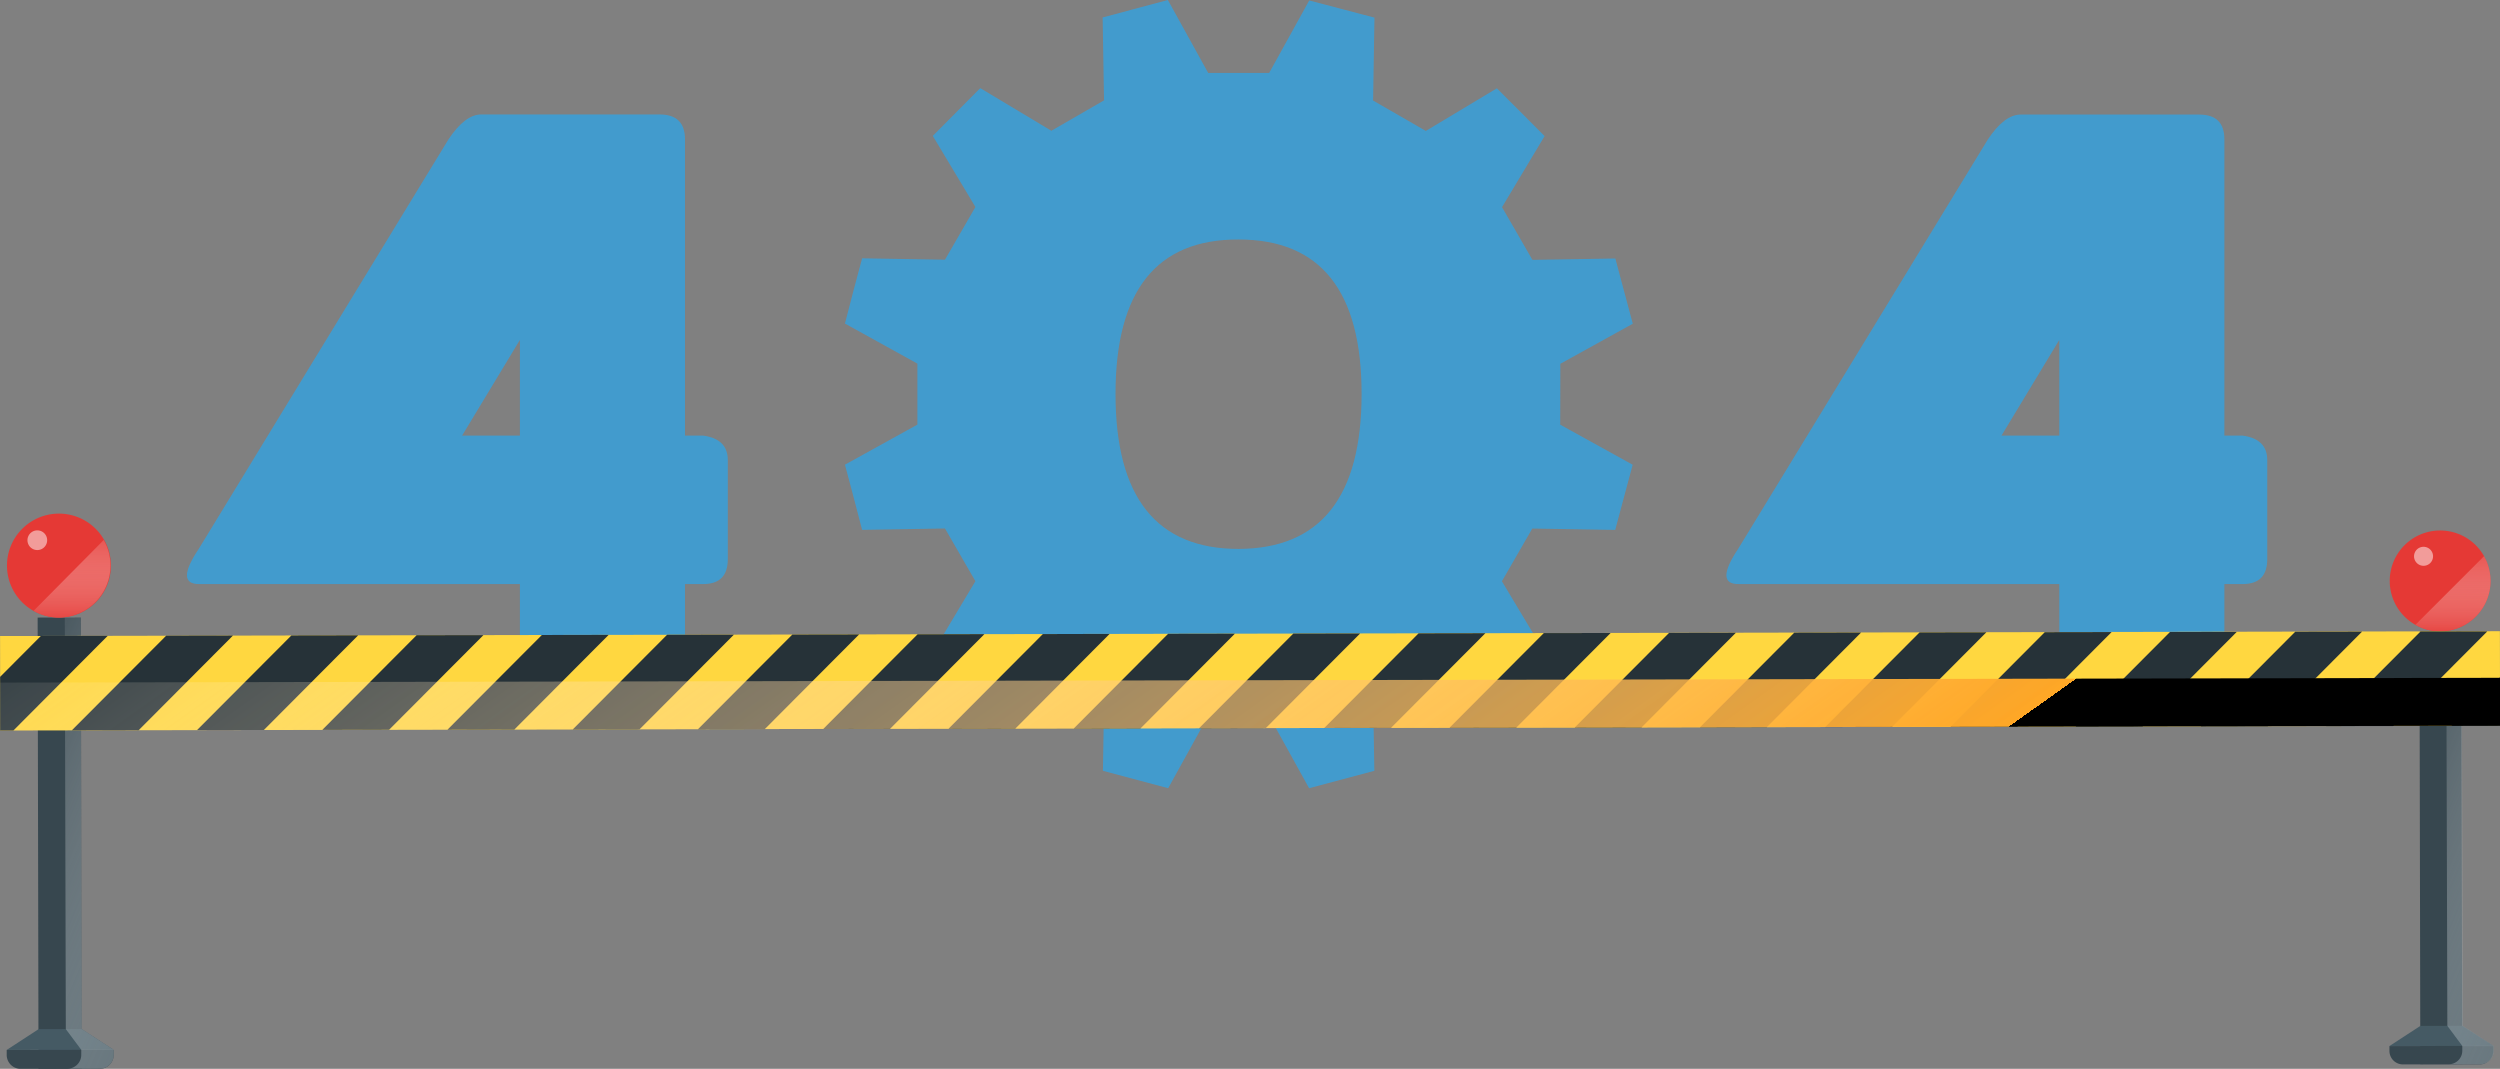 <svg xmlns="http://www.w3.org/2000/svg" xmlns:xlink="http://www.w3.org/1999/xlink" viewBox="0 0 436.86 186.77"><rect x="0" y="0" width="436.86" height="186.77" fill="#808080" stroke="none"/><defs><style>.cls-1{isolation:isolate;}.cls-2{fill:#429bcd;}.cls-3{fill:#37474f;}.cls-4{fill:#455a64;}.cls-10,.cls-13,.cls-5,.cls-8,.cls-9{mix-blend-mode:multiply;}.cls-5{fill:url(#linear-gradient);}.cls-6{fill:#e53935;}.cls-7{fill:#fff;mix-blend-mode:soft-light;opacity:0.5;}.cls-8{fill:url(#linear-gradient-2);}.cls-9{fill:url(#linear-gradient-3);}.cls-10{fill:url(#linear-gradient-4);}.cls-11{fill:#ffd740;}.cls-12{fill:#263238;}.cls-13{fill:url(#linear-gradient-5);}</style><linearGradient id="linear-gradient" x1="-7.98" y1="140.67" x2="53.92" y2="166.98" gradientTransform="translate(-1.69 -2.8) rotate(-0.11)" gradientUnits="userSpaceOnUse"><stop offset="0" stop-color="#fff" stop-opacity="0"/><stop offset="1" stop-color="#455a64"/><stop offset="1" stop-color="#ffa726"/><stop offset="1"/></linearGradient><linearGradient id="linear-gradient-2" x1="14.11" y1="93.8" x2="14.11" y2="112.32" gradientTransform="translate(-1.69 -2.8) rotate(-0.11)" gradientUnits="userSpaceOnUse"><stop offset="0" stop-color="#fff" stop-opacity="0"/><stop offset="1" stop-color="#e53935"/><stop offset="1" stop-color="#455a64"/><stop offset="1" stop-color="#ffa726"/><stop offset="1"/></linearGradient><linearGradient id="linear-gradient-3" x1="409" y1="142.65" x2="468.51" y2="167.95" xlink:href="#linear-gradient"/><linearGradient id="linear-gradient-4" x1="430.14" y1="97.52" x2="430.14" y2="115.48" xlink:href="#linear-gradient-2"/><linearGradient id="linear-gradient-5" x1="132.08" y1="2.7" x2="266.34" y2="191.66" gradientTransform="translate(-1.45 -3.22)" gradientUnits="userSpaceOnUse"><stop offset="0" stop-color="#fff" stop-opacity="0"/><stop offset="1" stop-color="#ffa726"/><stop offset="1"/></linearGradient></defs><g class="cls-1"><g id="圖層_2" data-name="圖層 2"><g id="圖層_1-2" data-name="圖層 1"><path class="cls-2" d="M90.85,102.06H34.75q-4.16,0,0-6.18l43.6-71.5C80.28,21.47,82.2,20,84.09,20h31.17q4.44,0,4.44,4.36V76.12h3.19q4.29.59,4.29,4.29V97.7q0,4.36-4.29,4.36H119.7v15.41c0,2.86-1.48,4.28-4.44,4.28H95.06c-2.42,0-3.83-1.42-4.21-4.28Zm0-42.66L80.75,76.12h10.1Z"/><path class="cls-2" d="M359.85,102.06h-56.1q-4.14,0,0-6.18l43.61-71.5c1.93-2.91,3.85-4.36,5.74-4.36h31.17c3,0,4.43,1.45,4.43,4.36V76.12h3.2q4.29.59,4.29,4.29V97.7q0,4.36-4.29,4.36h-3.2v15.41c0,2.86-1.47,4.28-4.43,4.28h-20.2c-2.42,0-3.83-1.42-4.22-4.28Zm0-42.66-10.1,16.72h10.1Z"/><path class="cls-2" d="M272.66,63.57l12.66-7c-1.64-6.12-1.42-5.29-3.05-11.4l-14.49.24-5.31-9.21,7.44-12.42-8.34-8.35-12.42,7.45-9.21-5.31.24-14.49-11.4-3-7,12.66H211.12L204.08,0l-11.4,3.05.24,14.49-9.2,5.31L171.29,15.4,163,23.75l7.45,12.42-5.32,9.21-14.48-.24c-1.64,6.11-1.42,5.28-3,11.4l12.66,7V74.2l-12.66,7c1.63,6.11,1.41,5.28,3,11.39l14.48-.24,5.32,9.21L163,114c4.48,4.47,3.87,3.86,8.34,8.34l12.43-7.45,9.2,5.32-.24,14.48,11.4,3.05,7-12.66h10.63l7,12.66,11.4-3.05-.24-14.48,9.21-5.32,12.42,7.45,8.34-8.34-7.44-12.43c2.38-4.13,2.93-5.07,5.31-9.21l14.49.24c1.63-6.11,1.41-5.28,3.05-11.39l-12.66-7ZM216.43,95.92q-21.5,0-21.5-27.07t21.5-27q21.51,0,21.5,27T216.43,95.92Z"/><rect class="cls-3" x="6.65" y="107.91" width="7.55" height="78.85" transform="translate(-0.28 0.02) rotate(-0.11)"/><path class="cls-3" d="M1.17,183.47v.87a2.43,2.43,0,0,0,2.44,2.43l13.83,0a2.43,2.43,0,0,0,2.43-2.44v-.86Z"/><polygon class="cls-4" points="14.28 179.82 6.74 179.84 1.17 183.47 19.86 183.44 14.28 179.82"/><path class="cls-5" d="M14.28,179.82,14.1,107.9H11.32l.18,71.93,2.7,3.62v.87a2.43,2.43,0,0,1-2.43,2.43h5.67a2.43,2.43,0,0,0,2.43-2.44v-.86Z"/><path class="cls-6" d="M19.38,98.81a9.08,9.08,0,1,0-9.06,9.1A9.07,9.07,0,0,0,19.38,98.81Z"/><path class="cls-7" d="M8.24,94.39a1.72,1.72,0,1,1-1.72-1.71A1.72,1.72,0,0,1,8.24,94.39Z"/><path class="cls-8" d="M10.3,107.91h0a9.08,9.08,0,0,0,9-9.1,8.92,8.92,0,0,0-1.18-4.44L5.87,106.74A9.09,9.09,0,0,0,10.3,107.91Z"/><rect class="cls-3" x="422.86" y="110.32" width="7.32" height="75.65" transform="translate(-0.28 0.8) rotate(-0.11)"/><path class="cls-3" d="M417.54,182.79v.85A2.36,2.36,0,0,0,419.9,186l13.43,0a2.36,2.36,0,0,0,2.35-2.36v-.84Z"/><polygon class="cls-4" points="430.26 179.25 422.94 179.27 417.54 182.79 435.68 182.76 430.26 179.25"/><path class="cls-9" d="M430.35,179.25l-.18-68.93h-2.7l.19,68.94,2.61,3.51v.84a2.36,2.36,0,0,1-2.35,2.36h5.49a2.36,2.36,0,0,0,2.36-2.36v-.84Z"/><path class="cls-6" d="M435.21,101.5a8.81,8.81,0,1,0-8.79,8.82A8.81,8.81,0,0,0,435.21,101.5Z"/><path class="cls-10" d="M426.4,110.32h.05a8.8,8.8,0,0,0,7.62-13.13l-12,12A8.7,8.7,0,0,0,426.4,110.32Z"/><path class="cls-7" d="M425.16,97.21a1.66,1.66,0,1,1-1.66-1.66A1.66,1.66,0,0,1,425.16,97.21Z"/><rect class="cls-11" x="0.02" y="110.73" width="436.83" height="16.51" transform="translate(-0.22 0.41) rotate(-0.11)"/><polygon class="cls-12" points="18.83 111.1 2.35 127.64 0.03 127.65 0.02 118.28 7.15 111.12 18.83 111.1"/><polygon class="cls-12" points="40.71 111.06 24.23 127.6 12.55 127.62 29.04 111.08 40.71 111.06"/><polygon class="cls-12" points="62.59 111.02 46.11 127.56 34.43 127.58 50.92 111.04 62.59 111.02"/><polygon class="cls-12" points="84.48 110.98 67.99 127.52 56.32 127.54 72.8 111 84.48 110.98"/><polygon class="cls-12" points="106.36 110.94 89.88 127.48 78.2 127.5 94.69 110.96 106.36 110.94"/><polygon class="cls-12" points="128.25 110.9 111.76 127.44 100.09 127.46 116.57 110.92 128.25 110.9"/><polygon class="cls-12" points="150.13 110.86 133.65 127.4 121.97 127.42 138.46 110.88 150.13 110.86"/><polygon class="cls-12" points="172.02 110.81 155.53 127.36 143.86 127.38 160.34 110.84 172.02 110.81"/><polygon class="cls-12" points="193.9 110.77 177.42 127.32 165.75 127.34 182.23 110.8 193.9 110.77"/><polygon class="cls-12" points="215.79 110.73 199.3 127.28 187.63 127.3 204.12 110.75 215.79 110.73"/><polygon class="cls-12" points="237.68 110.69 221.19 127.23 209.52 127.26 226 110.71 237.68 110.69"/><polygon class="cls-12" points="259.56 110.65 243.07 127.19 231.4 127.22 247.89 110.67 259.56 110.65"/><polygon class="cls-12" points="281.45 110.61 264.96 127.15 253.29 127.17 269.77 110.63 281.45 110.61"/><polygon class="cls-12" points="303.33 110.57 286.85 127.11 275.17 127.13 291.66 110.59 303.33 110.57"/><polygon class="cls-12" points="325.22 110.53 308.74 127.07 297.06 127.09 313.54 110.55 325.22 110.53"/><polygon class="cls-12" points="347.1 110.49 330.62 127.03 318.94 127.05 335.43 110.51 347.1 110.49"/><polygon class="cls-12" points="368.99 110.45 352.51 126.99 340.83 127.01 357.31 110.47 368.99 110.45"/><polygon class="cls-12" points="390.87 110.41 374.39 126.95 362.71 126.97 379.2 110.43 390.87 110.41"/><polygon class="cls-12" points="412.76 110.37 396.28 126.91 384.6 126.93 401.08 110.39 412.76 110.37"/><polygon class="cls-12" points="434.64 110.33 418.16 126.87 406.48 126.89 422.97 110.35 434.64 110.33"/><polygon class="cls-12" points="436.85 118.34 436.86 126.83 428.37 126.85 436.85 118.34"/><rect class="cls-13" x="0.03" y="118.87" width="436.83" height="8.37" transform="translate(-0.23 0.41) rotate(-0.11)"/></g></g></g></svg>
